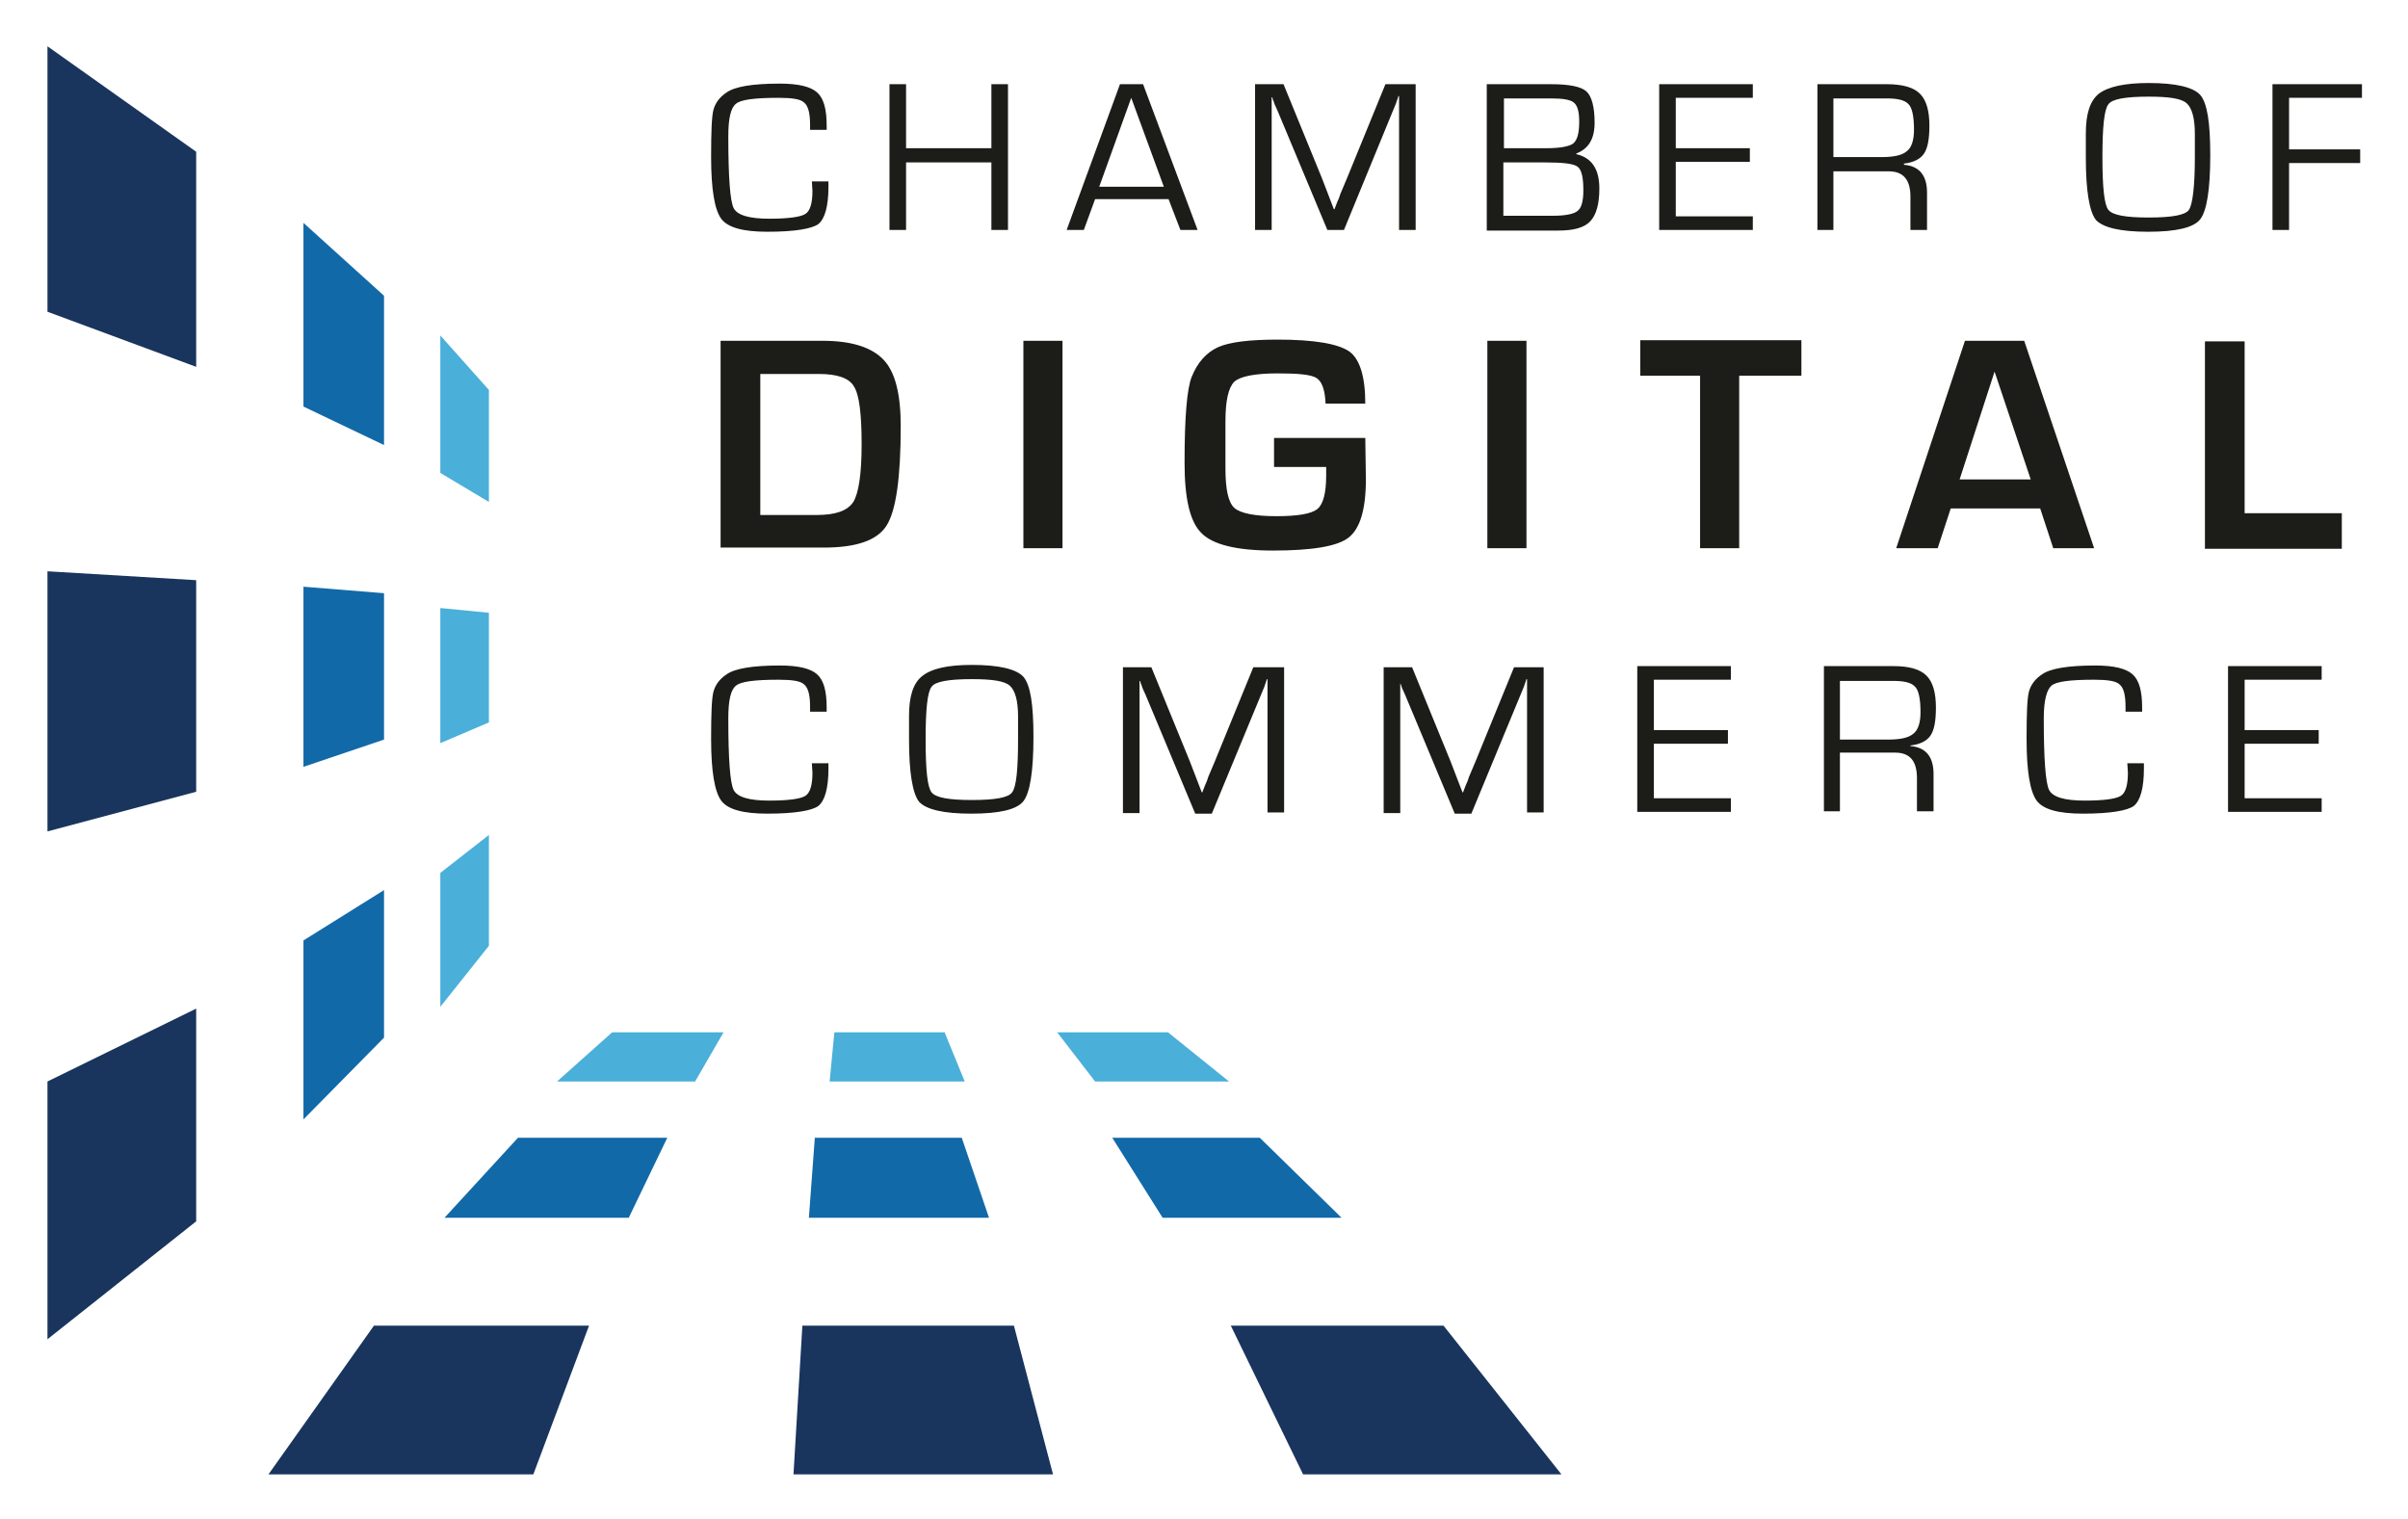 <svg xmlns="http://www.w3.org/2000/svg" role="img" viewBox="-3.31 -5.81 406.38 256.38"><title>Chamber of Digital Commerce logo</title><style>svg {enable-background:new 0 0 400 245}</style><style>.st1{fill:#19355d}.st2{fill:#1269a8}.st3{fill:#4aafd9}</style><path fill="#1c1d18" d="M133.7 24.8h2.8v.9c0 3.3-.6 5.4-1.7 6.3-1.1.8-4 1.3-8.6 1.3-4.1 0-6.7-.7-7.8-2.2-1.1-1.5-1.7-4.9-1.7-10.4 0-4.3.1-6.9.4-8s1-2.1 2.2-2.9c1.4-1 4.4-1.5 9-1.5 3.1 0 5.2.5 6.3 1.5 1.1 1 1.6 2.8 1.6 5.6v.7h-2.8v-.8c0-2-.3-3.2-1-3.8-.6-.6-2.1-.8-4.3-.8-4 0-6.4.3-7.2 1-.9.7-1.3 2.5-1.3 5.5 0 6.9.3 10.9.9 12.1s2.6 1.8 6 1.8c3.3 0 5.3-.3 6.1-.8.8-.5 1.2-1.8 1.2-3.9l-.1-1.6zm33.1-16.4V33H164V21.6h-14.4V33h-2.8V8.4h2.8v10.8H164V8.4h2.8zm27.1 19.4h-12.4l-1.9 5.2h-2.9l9-24.6h3.9l9.2 24.6h-2.9l-2-5.2zm-.8-2.1l-5.5-15-5.4 15h10.9zm42.5-17.3V33h-2.8V10.4h-.1l-.2.6c-.1.3-.2.5-.2.6l-.5 1.2-8.3 20.2h-2.8l-8.4-20.1-.5-1.1-.2-.6c-.1-.1-.1-.3-.2-.6h-.1V33h-2.8V8.4h4.8l6.5 15.9 1 2.6.5 1.3.5 1.3h.1l.5-1.3c.3-.6.4-1 .5-1.3l1.1-2.6 6.5-15.9h5.1zm12 24.6V8.4h10.9c3 0 5 .4 5.9 1.2.9.8 1.4 2.6 1.4 5.3 0 2.7-1 4.4-3.1 5.2v.1c2.6.6 3.9 2.5 3.9 5.8 0 2.6-.5 4.4-1.5 5.5-1 1.1-2.8 1.6-5.4 1.6h-12.1zm2.8-13.8h7.3c2.3 0 3.8-.3 4.5-.8.7-.6 1-1.8 1-3.7 0-1.7-.3-2.7-.9-3.2-.6-.5-1.9-.7-3.8-.7h-8v8.4zm0 11.4h8.4c2.1 0 3.5-.3 4.1-.8.7-.5 1-1.7 1-3.5 0-2.2-.3-3.5-1-4s-2.5-.7-5.4-.7h-7.1v9zm29.1-19.8v8.4H292v2.3h-12.5v9.2h13V33h-15.8V8.4h15.8v2.3h-13zM303.4 33V8.4h11.7c2.6 0 4.5.5 5.6 1.6s1.6 2.9 1.6 5.4c0 2.3-.3 3.8-.9 4.7-.6.9-1.7 1.5-3.4 1.7v.2c2.6.2 3.9 1.8 3.9 4.7V33h-2.8v-5.6c0-2.9-1.2-4.3-3.7-4.3h-9.3V33h-2.7zm2.8-12.3h8c2.1 0 3.5-.3 4.3-1 .8-.6 1.2-1.9 1.2-3.6 0-2.2-.3-3.7-.9-4.3-.6-.7-1.8-1-3.7-1h-9v9.9zm53.1-12.5c4.6 0 7.5.7 8.7 2 1.2 1.4 1.7 4.7 1.7 10.2 0 5.8-.6 9.4-1.7 10.8-1.1 1.4-4 2.1-8.8 2.1-4.7 0-7.6-.7-8.8-2-1.1-1.4-1.7-4.9-1.7-10.5v-4.1c0-3.3.7-5.5 2.2-6.7 1.6-1.2 4.4-1.8 8.4-1.8zm0 2.3c-3.9 0-6.2.4-6.8 1.3-.7.9-1 3.8-1 8.9 0 5.1.3 8 1 8.9s2.9 1.3 6.8 1.3 6.2-.4 6.8-1.3 1-3.8 1-8.9v-3.9c0-2.7-.5-4.4-1.4-5.2s-3-1.1-6.4-1.1zm23.7.3v8.6h12v2.3h-12V33h-2.8V8.4h15.1v2.3H383zM118.3 86.7v-35h17.2c4.9 0 8.3 1.1 10.3 3.2s2.9 5.9 2.9 11.2c0 8.7-.8 14.3-2.4 16.8-1.6 2.5-5.1 3.7-10.6 3.7h-17.4zm6.7-5.6h9.5c3.2 0 5.2-.7 6.2-2.2.9-1.5 1.4-4.7 1.4-9.7 0-5.2-.4-8.4-1.3-9.8-.8-1.4-2.8-2.1-5.9-2.1H125v23.8zm51-29.4v35h-6.6v-35h6.6zm35.7 16.4h15.4l.1 7c0 5.1-1 8.3-2.9 9.8s-6.2 2.2-12.8 2.2c-6.1 0-10.1-1-12-2.9-2-1.9-2.9-5.9-2.9-11.9 0-7.7.4-12.5 1.2-14.5 1-2.5 2.5-4.1 4.4-5 2-.9 5.4-1.3 10.1-1.3 6.2 0 10.2.7 12.1 2 1.8 1.3 2.7 4.3 2.7 8.8h-6.7c-.1-2.3-.6-3.7-1.5-4.3-.9-.6-3.1-.8-6.6-.8-3.8 0-6.3.5-7.3 1.4-1 1-1.5 3.2-1.5 6.7v8c0 3.5.5 5.7 1.5 6.6 1 .9 3.4 1.4 7.1 1.4 3.6 0 5.9-.4 6.9-1.2 1-.8 1.5-2.7 1.5-5.7V73h-8.8v-4.9zm42.6-16.4v35h-6.6v-35h6.6zm35.9 5.9v29.1h-6.6V57.6h-10.1v-6h27.2v6h-10.5zM341 80h-15.1l-2.2 6.7h-7l11.6-35h10l11.8 35h-6.9L341 80zm-1.6-4.9l-6.1-18.2-5.9 18.2h12zm36.1-23.4v29.1h16.4v6h-23.1v-35h6.7zM133.7 123h2.8v.9c0 3.3-.6 5.4-1.7 6.3-1.1.8-4 1.3-8.6 1.3-4.1 0-6.7-.7-7.8-2.2-1.1-1.5-1.7-4.9-1.7-10.4 0-4.3.1-6.9.4-8s1-2.1 2.2-2.9c1.4-1 4.4-1.5 9-1.5 3.1 0 5.2.5 6.3 1.5 1.1 1 1.6 2.8 1.6 5.6v.7h-2.8v-.8c0-2-.3-3.2-1-3.8-.6-.6-2.1-.8-4.3-.8-4 0-6.4.3-7.2 1-.9.7-1.3 2.5-1.3 5.5 0 6.9.3 10.9.9 12.1.6 1.2 2.6 1.8 6 1.8 3.3 0 5.3-.3 6.1-.8.8-.5 1.2-1.8 1.2-3.9l-.1-1.6zm27-16.6c4.6 0 7.5.7 8.7 2 1.2 1.4 1.7 4.7 1.7 10.2 0 5.8-.6 9.4-1.7 10.8-1.1 1.4-4 2.1-8.8 2.1-4.7 0-7.6-.7-8.8-2-1.1-1.4-1.7-4.9-1.7-10.5v-4c0-3.3.7-5.5 2.2-6.7 1.6-1.3 4.4-1.9 8.4-1.9zm0 2.4c-3.9 0-6.2.4-6.8 1.3-.7.9-1 3.8-1 8.9 0 5.1.3 8 1 8.9.7.9 2.9 1.3 6.8 1.3s6.2-.4 6.8-1.3c.7-.9 1-3.8 1-8.9v-3.9c0-2.7-.5-4.4-1.4-5.2-.9-.8-3-1.1-6.4-1.1zm52.7-2.1v24.6h-2.8v-22.5h-.1l-.2.6c-.1.3-.2.5-.2.6l-.5 1.2-8.4 20.3h-2.8l-8.4-20.1-.5-1.1-.2-.6c-.1-.1-.1-.3-.2-.6h-.1v22.3h-2.8v-24.6h4.8l6.5 15.9 1 2.6.5 1.3.5 1.3h.1l.5-1.3c.3-.6.4-1 .5-1.3l1.1-2.6 6.5-15.9h5.2zm43.8 0v24.6h-2.8v-22.5h-.1l-.2.6c-.1.3-.2.5-.2.6l-.5 1.2-8.4 20.3h-2.8l-8.4-20.1-.5-1.1-.2-.6c-.1-.1-.1-.3-.2-.6h.1v22.3h-2.8v-24.6h4.8l6.5 15.9 1 2.6.5 1.3.5 1.3h.1l.5-1.3c.3-.6.4-1 .5-1.3l1.1-2.6 6.5-15.9h5zm18.6 2.3v8.4h12.5v2.3h-12.5v9.2h13v2.3H273v-24.6h15.8v2.3h-13zm28.7 22.2v-24.6h11.7c2.6 0 4.5.5 5.6 1.6s1.6 2.9 1.6 5.4c0 2.3-.3 3.8-.9 4.7-.6.9-1.7 1.5-3.4 1.7v.1c2.6.2 3.9 1.8 3.9 4.7v6.3h-2.8v-5.6c0-2.9-1.2-4.3-3.7-4.3h-9.3v9.9h-2.7zm2.8-12.2h8c2.1 0 3.5-.3 4.3-1 .8-.6 1.2-1.9 1.2-3.6 0-2.2-.3-3.7-.9-4.3-.6-.7-1.8-1-3.7-1h-9v9.9zm48.4 4h2.8v.9c0 3.3-.6 5.4-1.7 6.3-1.1.8-4 1.3-8.6 1.3-4.1 0-6.7-.7-7.8-2.2-1.1-1.5-1.7-4.9-1.7-10.4 0-4.3.1-6.9.4-8 .3-1.1 1-2.1 2.2-2.9 1.4-1 4.4-1.5 9-1.5 3.1 0 5.2.5 6.3 1.5 1.1 1 1.6 2.8 1.6 5.6v.7h-2.8v-.8c0-2-.3-3.2-1-3.8-.6-.6-2.1-.8-4.3-.8-4 0-6.4.3-7.2 1s-1.3 2.5-1.3 5.5c0 6.9.3 10.9.9 12.1.6 1.2 2.6 1.8 6 1.8 3.3 0 5.3-.3 6.1-.8.8-.5 1.2-1.8 1.2-3.9l-.1-1.6zm19.8-14v8.4H388v2.3h-12.5v9.2h13v2.3h-15.8v-24.6h15.8v2.3h-13z"/><path d="M216.6 243h43.6l-19.9-25.1h-35.9zm-42.2 0l-6.6-25.1h-35.7l-1.5 25.1zm-87.7 0l9.4-25.1H59.8L42 243z" class="st1"/><path d="M192.9 199.7h30.2l-13.8-13.5h-24.9zm-29.3 0l-4.6-13.5h-24.8l-1 13.5zm-60.8 0l6.5-13.5H84.1l-12.4 13.5z" class="st2"/><path d="M181.5 176.7h22.6l-10.3-8.3h-18.7zm-22 0l-3.4-8.3h-18.6l-.8 8.3zm-45.5 0l4.8-8.3H100l-9.3 8.3z" class="st3"/><path d="M4.7 176.7v43.5l25.1-19.9v-35.9zm0-42.2l25.1-6.7V92.1L4.7 90.6zm0-87.7l25.1 9.3V19.8L4.7 2z" class="st1"/><path d="M47.9 152.9v30.2l13.6-13.8v-24.9zm0-29.3l13.6-4.6V94.3l-13.6-1.1zm0-60.8l13.6 6.5V44.1L47.9 31.8z" class="st2"/><path d="M71 141.5v22.6l8.2-10.3v-18.7zm0-21.9l8.2-3.5V97.6l-8.2-.8zM71 74l8.2 4.9V60L71 50.8z" class="st3"/></svg>